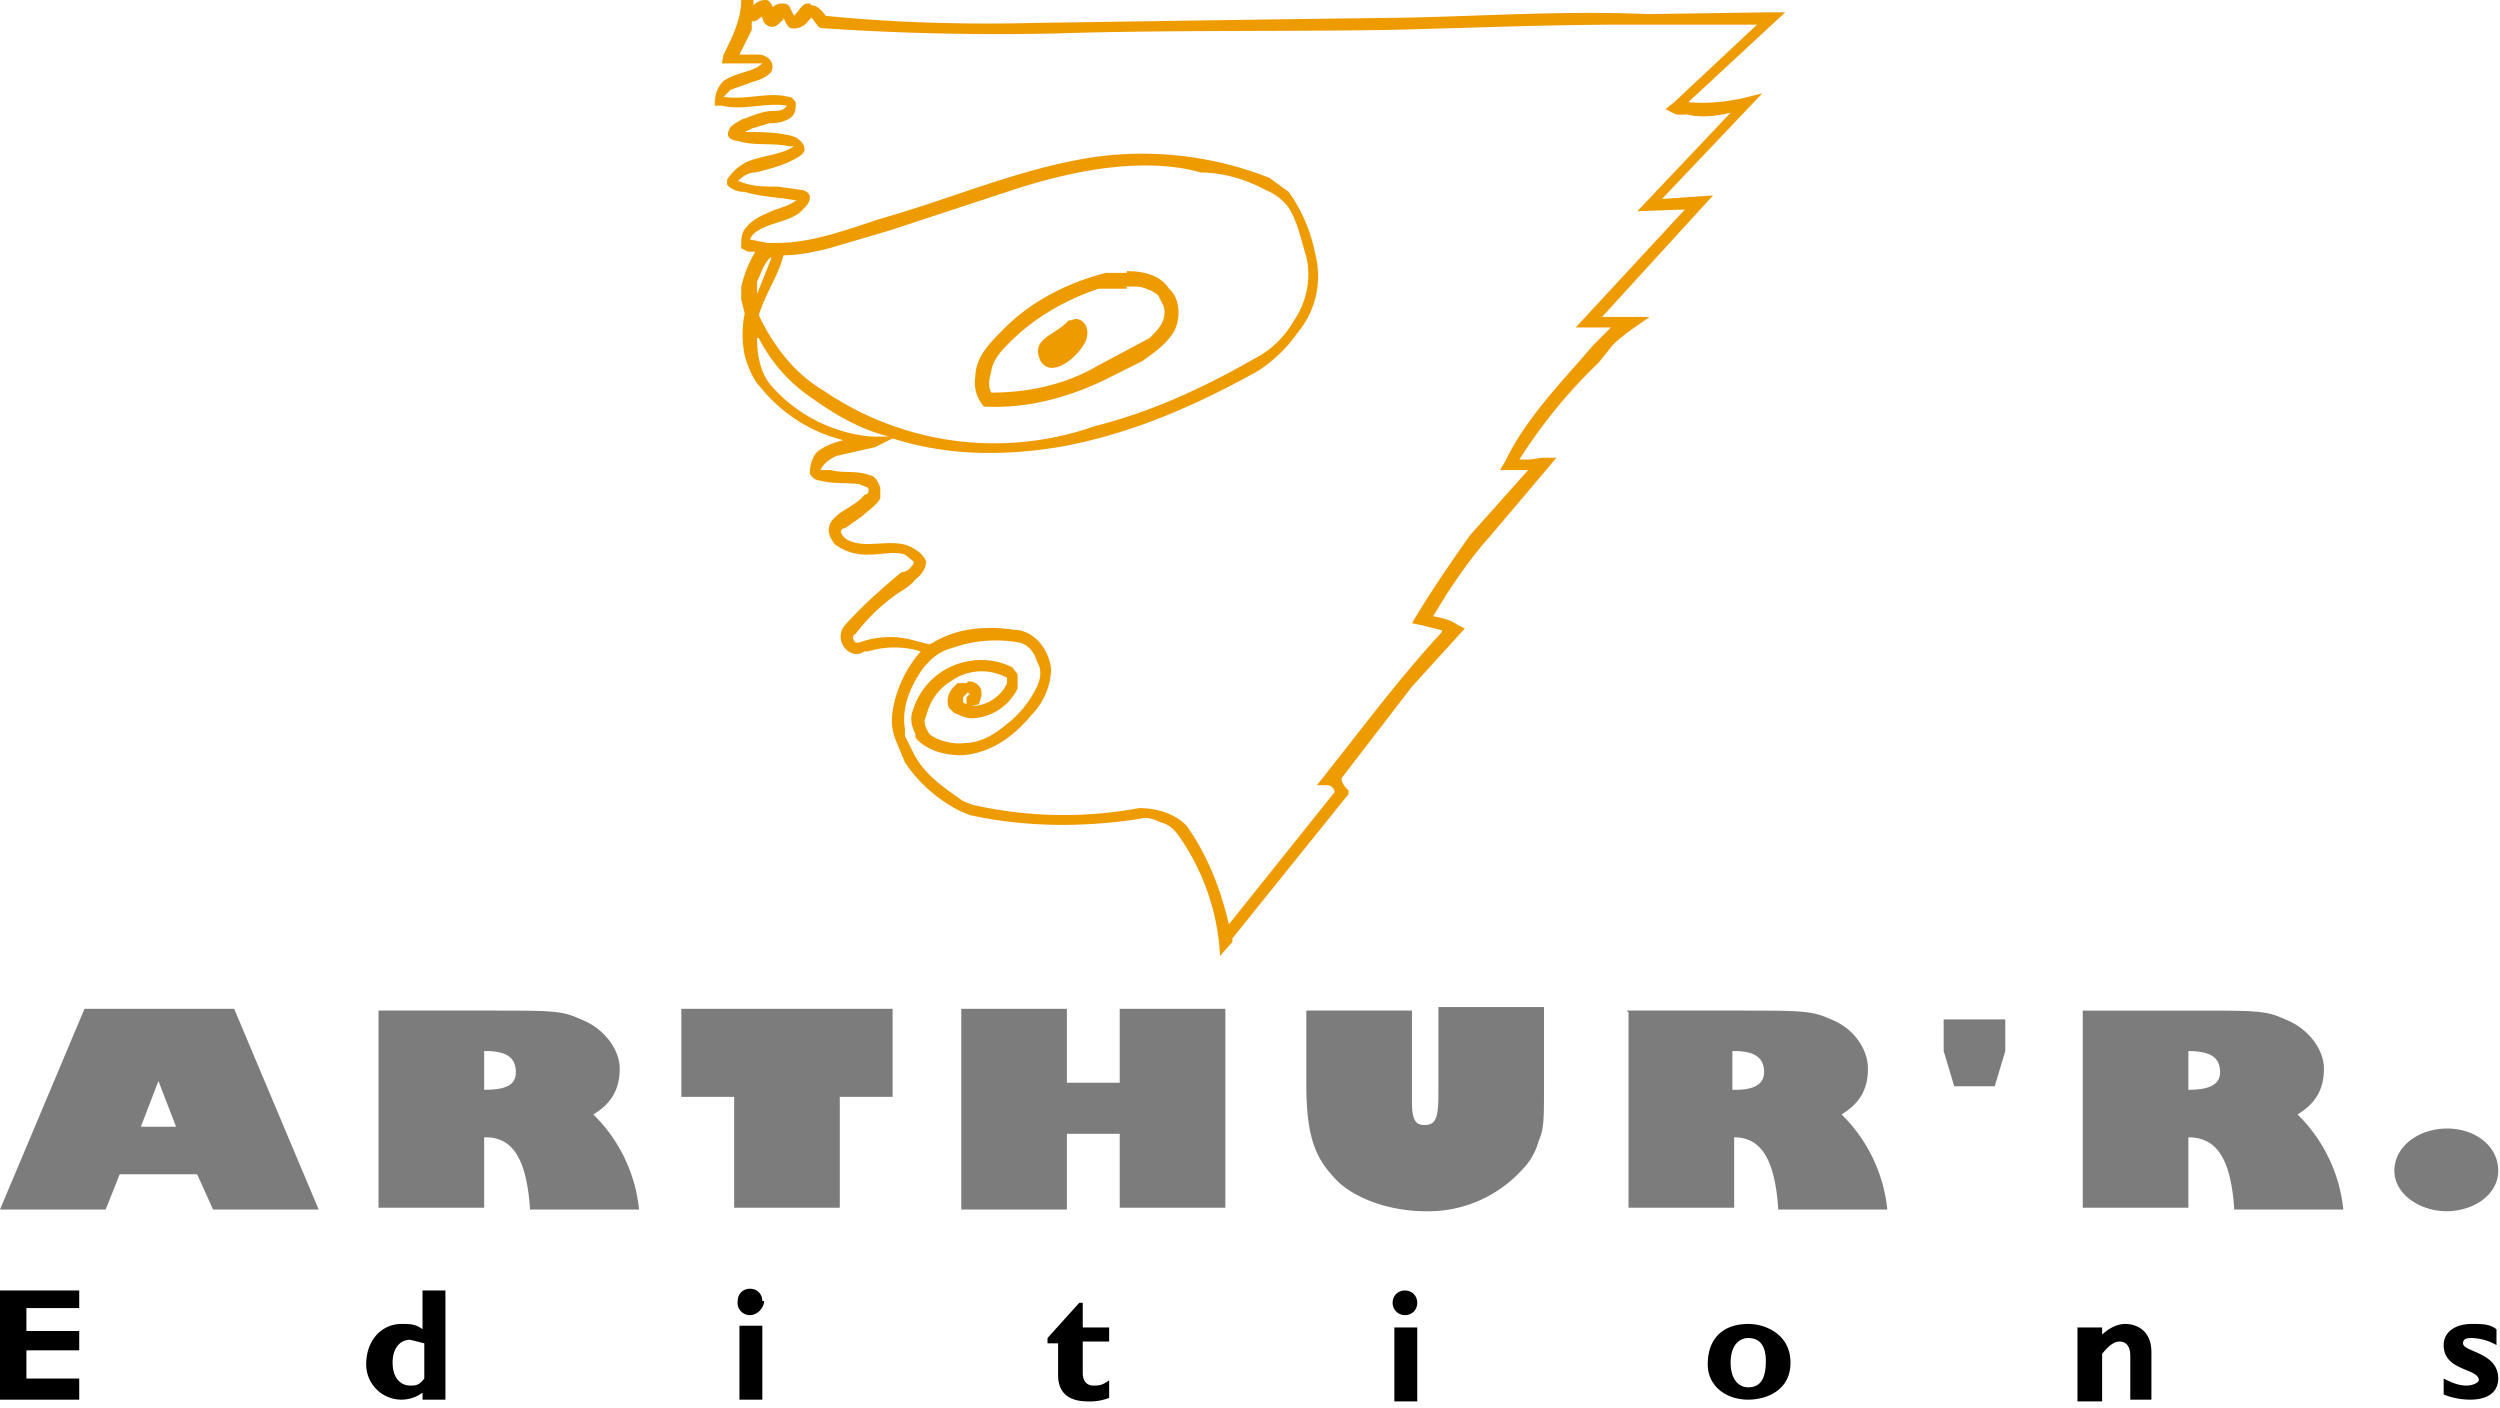 <svg viewBox="0 0 142 80" xmlns="http://www.w3.org/2000/svg" fill-rule="evenodd" clip-rule="evenodd" stroke-linejoin="round" stroke-miterlimit="2"><g fill="#ee9b00"><path d="M46.1.3c.3 0 .6.3.8.6 4 .4 8 .5 12 .4l13.5-.2L80 1c4.5-.1 9-.4 13.6-.2l6.8-.1h1l-5.5 5.1c1 .1 2 0 3-.2l1.2-.3-5.7 6 2.9-.2L91 18h2.7c-.7.5-1.5 1-2.1 1.6l-.8 1a29.6 29.6 0 0 0-4.5 5.5h.6l.7-.1h.8l-.5.6-3.3 3.9c-.9 1-1.6 2-2.4 3.2l-.8 1.3c.5.1 1 .2 1.4.5l.4.2-3 3.3-4 5.2c0 .3.2.5.4.7v.2L70 53.3v.2l-.7.8a13 13 0 0 0-2.4-6.9c-.3-.4-.6-.6-1-.7-.4-.2-.8-.3-1.1-.2-3.2.5-6.5.5-9.7-.2l-.5-.2a8.2 8.2 0 0 1-3.2-2.8l-.5-1.2c-.2-.5-.3-1-.2-1.7.2-1.3.8-2.5 1.6-3.4-1-.3-2-.3-3 0h-.2c-.3.2-.6.2-.9 0a1 1 0 0 1-.2-1.5c1-1.1 2-2 3.2-3 .3 0 .5-.2.7-.5v-.1l-.5-.4c-.6-.2-1.3 0-2 0a3 3 0 0 1-2-.6c-.2-.3-.4-.6-.3-1 .2-.8 1.5-1.1 2-1.8.2 0 .3-.2.2-.4l-.5-.2c-.7-.1-1.5 0-2.2-.2a.7.7 0 0 1-.6-.4v-.1c0-.4.2-1 .5-1.2.4-.3 1-.5 1.4-.6a8.7 8.7 0 0 1-4.7-3c-.4-.4-.7-1.1-.9-1.8a6 6 0 0 1 0-2.4l-.2-.8v-.7a7 7 0 0 1 .8-2h-.4l-.4-.2c0-.5 0-.9.3-1.2.4-.5 1-.7 1.4-.9.5-.2 1-.3 1.4-.6h.1c-1-.2-2-.2-3-.5-.5 0-.8-.2-1-.4v-.3a3 3 0 0 1 1.1-1c1-.4 2-.4 2.7-.9h-.3c-1-.2-2 0-2.9-.3-.3 0-.7-.2-.5-.6.1-.3.4-.4.7-.6.6-.2 1.2-.5 1.8-.5.3 0 .6 0 .8-.3-1.2-.2-2.5.3-3.7 0h-.4c0-.6.1-1 .5-1.4.7-.5 1.7-.5 2.2-1H41l.1-.5c.5-1 1-2 1-3.1h.7v.3c.2-.2.4-.3.7-.3.2 0 .3.2.4.4 0 0 .2-.2.5-.2.2 0 .4 0 .5.3l.2.4c.3-.3.4-.6.7-.7h.2l.1.1zM55 38.7c.5 0 .9.4.7 1l-.1.3-.4.1c.9 0 1.7-.6 2-1.3v-.3a3 3 0 0 0-3.2.2c-.8.5-1.2 1.2-1.4 2-.2.3 0 .7.2 1 .5.4 1.4.6 2 .5.9 0 1.7-.5 2.3-1a6 6 0 0 0 1.8-2.2c.2-.4.3-1 0-1.4-.1-.5-.5-1-1-1.1a7.4 7.4 0 0 0-3.8.3c-.8.2-1.3.7-1.7 1.2-.7 1-1.2 2.2-1 3.4v.4l.5 1c.6 1.2 1.8 2 2.8 2.7l.5.2c3 .7 6.3.8 9.5.2 1 0 2 .3 2.7 1l.4.6c1 1.6 1.6 3.3 2 5l6-7.5c0-.3-.3-.4-.4-.4h-.6c2.4-3 4.6-6 7.1-8.7v-.1l-1.2-.3-.5-.1c1-1.7 2.1-3.3 3.3-5l3.3-3.7h-1.6l.3-.5c1.2-2.5 3.3-4.6 5-6.6l1-1h-2l6.2-6.7-2.7.1 5.3-5.6c-.8.2-1.7.3-2.5.1a3 3 0 0 1-.6 0l-.6-.3.5-.4 4.7-4.4h-7.5c-4.6 0-9 .2-13.5.3-6.3.1-12.5 0-18.8.2-4.4.1-8.9 0-13.3-.3 0 0-.2 0-.3-.2l-.3-.4-.2.2a1 1 0 0 1-1 .4c-.2-.1-.3-.4-.4-.6v.1c-.3.3-.5.5-.8.4a.6.6 0 0 1-.4-.5c0-.2-.3.3-.6.2v.5L42 3.1h1.1c.4 0 1 .4.7 1-.2.2-.5.4-.9.5l-1.4.5-.4.4c1.3.2 2.5-.3 3.7 0 .2 0 .3.2.4.3 0 .3 0 .6-.2.8-.3.3-.8.4-1.3.4l-1 .3-.4.2c1 0 1.7 0 2.6.2l.3.1c.3.2.5.4.5.7 0 .2-.3.4-.5.5-.7.4-1.5.6-2.3.8-.4 0-.7.2-1 .5h.1c.7.3 1.4.3 2.2.3l1.4.2s.4.1.4.4c0 .3-.2.5-.4.7-.6.7-1.9.7-2.7 1.3a1 1 0 0 0-.3.4l1 .2h.5c2.1 0 4.1-.8 6-1.4 4.2-1.2 8-2.9 12.2-3.5a19.7 19.7 0 0 1 9.8 1.2l1.1.8a9 9 0 0 1 1.5 3.5 5 5 0 0 1-1 4.5 8 8 0 0 1-2.3 2.2c-3.6 2-7.3 3.6-11.3 4.3-3.1.5-6.3.5-9.4-.5l-1 .5-2.2.5c-.4.2-.7.4-.9.8h.6c.7.2 1.5 0 2.2.3.3 0 .5.4.6.7v.6c-.2.4-.7.7-1 1l-1 .7c-.2 0-.3.2-.2.3.2.5 1 .6 1.5.6.8 0 1.8-.2 2.5.2.4.2.7.5.8.8 0 .4-.3.8-.6 1-.3.4-.7.6-1 .8-1 .7-1.7 1.4-2.4 2.3-.2.1-.2.3 0 .5h.2a5 5 0 0 1 3.2-.1l.8.2.2-.1c1.3-.8 2.8-.9 4-.8l.9.1c1 .2 1.7 1.2 1.8 2.2 0 1-.5 2-1.1 2.6-1 1.2-2.3 2.2-4 2.3-1 0-2-.3-2.6-1v-.2c-.2-.4-.3-.8-.2-1.2l.1-.3a4 4 0 0 1 2.9-2.6 4 4 0 0 1 2.7.3l.3.4v.8a3 3 0 0 1-2.6 1.7c-.4 0-.7-.2-1-.3l-.3-.3c-.2-.5 0-1 .5-1.4h.5zm0 .6l-.3.3v.3l.2.1v-.4l.2-.2H55zM65 9.4c-2.4 0-5 .6-7.2 1.3l-7.3 2.4-3.4 1c-.8.2-1.7.4-2.6.4-.3 1.2-1 2.1-1.4 3.4.8 1.7 2 3.3 3.7 4.3a17.2 17.2 0 0 0 15.4 2c3.2-.8 6.2-2.2 9-3.8 1-.5 1.8-1.3 2.3-2.2.7-1 1-2.4.7-3.6-.3-1-.5-2-1-2.8a3 3 0 0 0-1.3-1c-1.1-.6-2.4-1-3.7-1-1-.3-2.1-.4-3.2-.4zm-22 9.8c0 1 .2 2 .8 2.7a8.6 8.6 0 0 0 5.7 2.9h1c-1.6-.4-3-1.2-4.4-2.2a9 9 0 0 1-3-3.4zm.8-4.6c-.4.3-.6 1-.8 1.4v.7l.8-2z"/><path d="M64 15.4c.9 0 1.9.2 2.4 1 .6.5.7 1.6.3 2.4-.4.7-1.1 1.2-1.8 1.7l-2 1c-2 1-4.4 1.7-6.8 1.6h-.2a2 2 0 0 1-.5-1.7c0-1 .7-1.8 1.4-2.5 1.6-1.7 3.7-2.8 6-3.4H64zm0 1h-1.6c-1.8.6-3.6 1.6-5 3-.5.5-1 1-1.1 1.7-.1.4-.2.8 0 1.2 2.2 0 4.3-.5 6-1.5l3-1.6c.5-.5 1-1 .8-1.8l-.3-.6c-.3-.3-.7-.4-1-.5a5 5 0 0 0-1 0h.2z"/><path d="M60.7 18.2c-.8.9-2.2 1-1.6 2.3.6 1 2-.1 2.5-1 .2-.3.3-1-.2-1.3-.4-.2-.3 0-.7 0" fill-rule="nonzero"/></g><path d="M10 64l-1-2.6L8 64h2zm-4 4.7H0l4.8-11.4h8.5l4.8 11.4h-6l-.9-2H6.8l-.8 2zm21.5-9v2.2c1.3 0 1.8-.3 1.8-1 0-.8-.5-1.2-1.7-1.2h-.1zm-6-2.3h6c4 0 4.4 0 5.5.5 1.3.5 2.2 1.7 2.2 2.8 0 1.2-.5 2-1.5 2.6a8.8 8.8 0 0 1 2.6 5.4h-6.2v-.1c-.2-2.8-1-4-2.5-4h-.1v4h-6V57.4zm20.2 11.3v-6.4h-3v-5h12v5h-3v6.3h-6zm18.9 0h-6V57.3h6v4.2h3v-4.2h6v11.3h-6v-4.2h-3v4.3zm27.1-11.3v4.2c0 2 0 2.5-.3 3.2-.2.7-.5 1.2-1 1.7a7.2 7.2 0 0 1-5.4 2.3c-2 0-4.2-.7-5.3-2-1-1.1-1.5-2.3-1.5-5.2v-4.2h6v5.2c0 1 .2 1.3.7 1.3.6 0 .8-.3.8-1.7v-5h6v.2zm10.7 2.3v2.2h.2c1 0 1.6-.3 1.6-1 0-.8-.5-1.2-1.7-1.2h-.1zm-6-2.3h6c4 0 4.5 0 5.6.5 1.3.5 2.1 1.7 2.1 2.8 0 1.2-.5 2-1.5 2.6a8.8 8.8 0 0 1 2.6 5.4H101v-.1c-.2-2.8-1-4-2.5-4v4h-6V57.5l-.1-.1zm18 .5h3.5v1.8l-.6 2H111l-.6-2v-1.8zm13.9 1.8v2.2c1.2 0 1.8-.3 1.8-1 0-.8-.5-1.2-1.8-1.2zm-6-2.3h6c4 0 4.4 0 5.5.5 1.3.5 2.2 1.7 2.2 2.8 0 1.2-.5 2-1.5 2.6a8.8 8.8 0 0 1 2.6 5.4h-6.2v-.1c-.2-2.8-1-4-2.6-4v4h-6V57.4zM139 68.8c-1.6 0-3-1-3-2.3 0-1.4 1.4-2.4 3-2.4s2.9 1 2.9 2.4c0 1.3-1.3 2.3-3 2.3" fill="#7c7c7c" fill-rule="nonzero"/><path d="M4.6 79.5H0v-6.2h4.5v1h-3v1.3h3v1.1h-3v1.6h3v1.2h.1zm19.5-3.2l-.8-.2c-.6 0-1 .5-1 1.3s.4 1.3 1 1.3c.3 0 .5 0 .8-.4v-2zm1.3 3.2H24v-.4a2 2 0 0 1-1.2.4 2 2 0 0 1-2-2c0-1.4.9-2.3 2-2.3.5 0 .8 0 1.2.3v-2.2h1.3v6.2zm18-5.6c0 .4-.4.8-.8.8a.7.7 0 0 1-.7-.8c0-.4.3-.7.7-.7.4 0 .7.3.7.7m0 5.6H42v-4.2h1.3v4.2zM63 76.2h-1.5V78c0 .4.2.7.6.7.3 0 .5 0 .9-.3v1a3 3 0 0 1-1.2.2c-1 0-1.7-.4-1.7-1.5v-1.8h-.6V76l1.8-2h.2v1.4H63v1zM80.5 74c0 .4-.3.7-.7.7a.7.7 0 0 1-.7-.7c0-.4.3-.7.7-.7.4 0 .7.3.7.7m0 5.6h-1.3v-4.2h1.3v4.2zM99.3 76c-.5 0-1 .4-1 1.4 0 1 .5 1.4 1 1.4.7 0 1-.5 1-1.5 0-.8-.3-1.3-1-1.3m0 3.5c-1.3 0-2.3-.8-2.3-2 0-1.6 1-2.3 2.3-2.3 1 0 2.4.6 2.4 2.2s-1.4 2.1-2.4 2.1m20-3.6c.5-.5 1-.7 1.4-.7.7 0 1.5.4 1.5 1.6v2.7H121V77c0-.6-.3-.8-.6-.8s-.6.2-1 .7v2.7H118v-4.2h1.4v.6zm22.5.5a3 3 0 0 0-1.4-.4c-.2 0-.5 0-.5.3 0 .5 2 .5 2 2 0 .7-.5 1.2-1.6 1.2-.7 0-1.3-.2-1.5-.3v-.9c.4.2.8.4 1.3.4.4 0 .7-.2.7-.3 0-.7-2-.5-2-2 0-.7.6-1.2 1.6-1.2.6 0 1 0 1.4.3v1z" fill-rule="nonzero"/></svg>